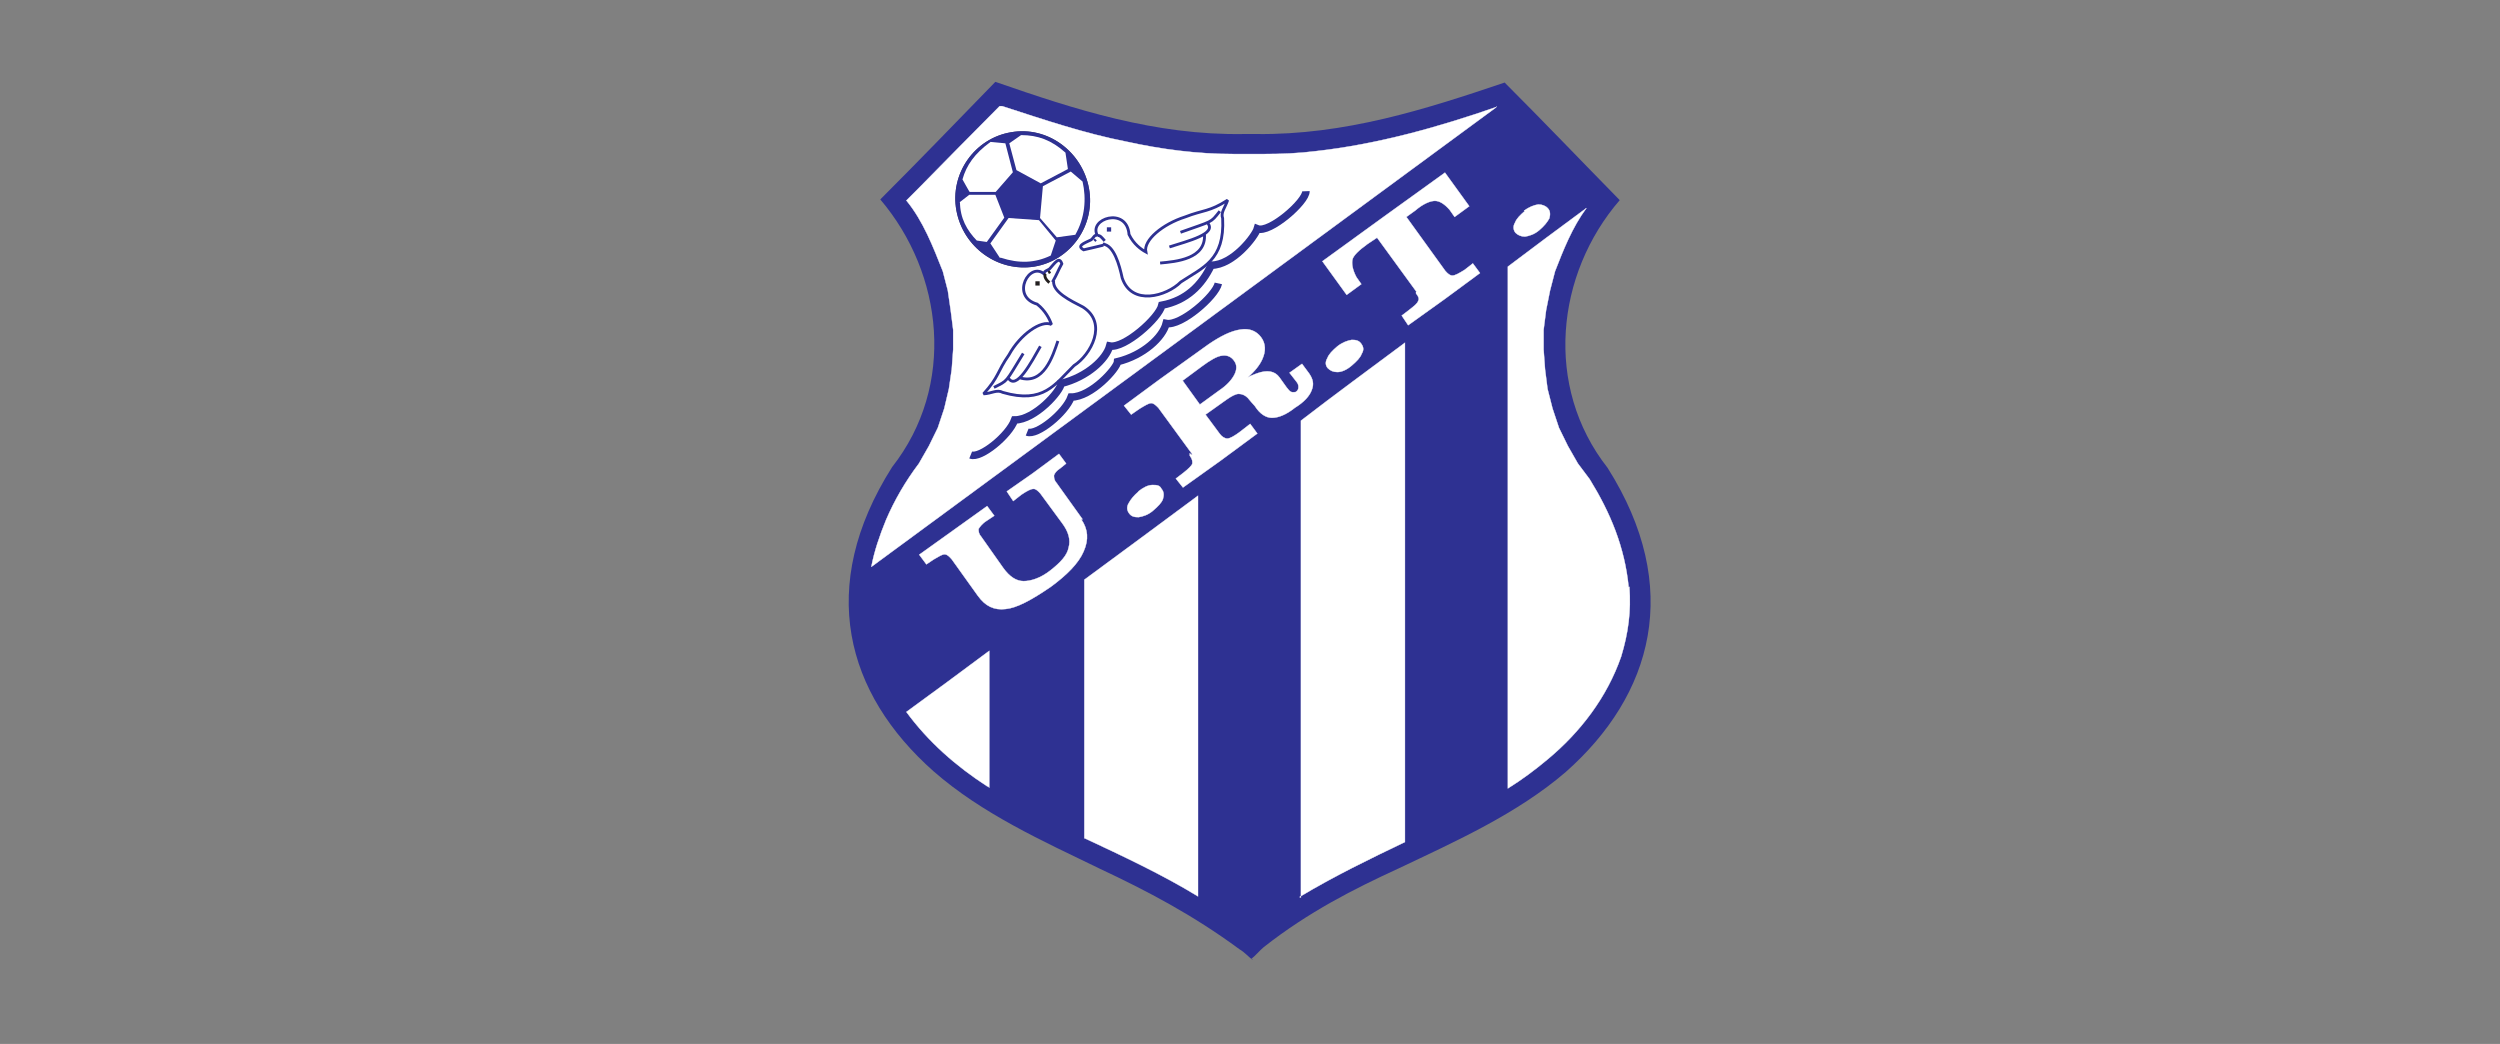 <?xml version="1.0" encoding="UTF-8"?>
<svg id="Layer_1" xmlns="http://www.w3.org/2000/svg" version="1.1" viewBox="0 0 699.5 292.1">
  <rect x="0" y="0" width="699.5" height="292.1" fill="#808080" stroke="none"/>
  <!-- Generator: Adobe Illustrator 29.5.1, SVG Export Plug-In . SVG Version: 2.1.0 Build 141)  -->
  <defs>
    <style>
      .st0, .st1, .st2, .st3, .st4, .st5 {
        stroke-miterlimit: 2.6;
      }

      .st0, .st2, .st3, .st5 {
        stroke-width: .8px;
      }

      .st0, .st2, .st4 {
        fill: none;
      }

      .st0, .st3, .st4 {
        stroke: #2e3192;
      }

      .st6, .st7, .st1, .st3, .st5, .st8 {
        fill-rule: evenodd;
      }

      .st6, .st1, .st3, .st5 {
        fill: #fff;
      }

      .st7 {
        fill: #2e3192;
      }

      .st1 {
        stroke: #fff;
        stroke-width: .1px;
      }

      .st2, .st5 {
        stroke: #231f20;
      }

      .st4 {
        stroke-width: 2.1px;
      }

      .st8 {
        fill: #4f4b6a;
      }
    </style>
  </defs>
  <path class="st7" d="M350.1,268.3c1.1-.8,2.3-2.3,3.5-3.3,12.6-9.9,25.3-16.3,37.7-22,16-7.6,33.2-15.3,46.8-27,24.3-21.5,32.9-51.6,11.7-85.1-17.9-22.8-14.4-54.3,3.4-74.9-10.7-10.9-21.3-22-32.2-32.9-22.2,7.5-44.7,14.7-69.5,14.4h-3.5c-24.9.4-47.3-6.9-69.5-14.6-10.7,11-21.3,22-32.2,32.9,17.7,20.8,21.2,52.1,3.3,74.9-21.2,33.5-12.9,63.4,11.6,85.1,13.6,11.9,30.5,19.5,46.6,27.3,13,6.1,26,12.9,39,22.5,1.4.8,2.5,2.1,3.7,3h-.1v-.3Z"/>
  <path class="st1" d="M418.8,29.9c-16.4,5.7-33.5,10.5-50.7,12.4-4.7.6-9.6.8-14.4.8h-8.5c-10.3,0-20.2-1.3-30.2-3.5-11.7-2.3-23.2-6.2-34.6-9.9h-.7c-7.5,7.5-15.1,15.3-22.6,22.9-1.1,1.1-2.3,2.3-3.5,3.5,4.7,5.7,7.5,13,10.2,19.8l1.4,5.4.8,5.5.7,5.5v5.5l-.4,5.5-.8,5.5-1.3,5.5-1.8,5.4-2.5,5.1-2.8,4.9c-3.7,4.9-6.8,10.2-9.2,15.8-1.8,4.4-3.3,8.8-4.1,13.1L418.4,30.2h0l.4-.4h0Z"/>
  <path class="st8" d="M282.9,37c10.2-1.8,19.9,5.4,21.8,15.7s-5.1,20.2-15.3,21.9c-10.2,1.6-19.9-5.4-21.8-15.7s5.1-20.2,15.3-21.9h0Z"/>
  <path class="st8" d="M294.6,78.7c.7-1.3,1.1-2,1.3-2.7h0c.4-.7.7-1.3,1.3-2.3-.7-2.1-1.8-.4-3.4,1.4-.4.6-2,.7-1.4,1.6-4.1-4-9.8,6.1-2.1,8.3,2.3,1.8,3.5,4.2,4,5.7-2.8-1.4-8.8,2.8-11.9,8.5-3.3,4.7-2.8,6.2-7.1,10.9,2.3-.1,3.7-1.3,5.4-.4,11.4,3.3,14.6-2.3,19.9-7.5,4.7-3,9.6-11.9,2.5-16.4-3.5-1.8-8.5-4.2-8.2-7.3h0l-.3.3Z"/>
  <path class="st8" d="M308.7,68.6c-2.5.6-2.8.7-5.5,1.3-2-1.1,0-1.8,2.1-2.8.6-.4,1.1-1.8,1.8-1.1-2.8-4.8,8.2-8.3,8.8-.4,1.3,2.7,3.4,4.2,4.7,4.9-.7-3.3,4.7-7.8,11-9.8,5.1-2,6.8-1.4,11.9-4.7-.7,2.1-2,3.4-1.4,5.1.6,11.7-5.5,13.7-11.7,17.8-4,4-13.7,6.8-16.4-1.1-.8-3.7-2.3-9.2-5.4-9.5h.1v.3Z"/>
  <path class="st7" d="M282.9,37c10.2-1.8,19.9,5.4,21.8,15.7s-5.1,20.2-15.3,21.9c-10.2,1.6-19.9-5.4-21.8-15.7s5.1-20.2,15.3-21.9h0Z"/>
  <path class="st6" d="M277.1,39.7l4.2.4,2.1,8.1-4.8,5.5h-7.3c0,.1-2-3.5-2-3.5,1.1-4,3.5-7.3,7.6-10.3h.1Z"/>
  <path class="st6" d="M268.5,56.6l2.7-2.1h7.3l2.5,6.4-4.9,6.8-2.8-.4c-2.7-2.8-4.7-6.2-4.7-10.9h0v.3Z"/>
  <path class="st6" d="M300.8,65.7l-5.1.7-4.7-5.4.8-8.9,7.8-4.1,3.3,2.8c1.1,4.8.7,10.2-2.1,15h0Z"/>
  <path class="st6" d="M298.1,42.6l.7,4.7-7.6,4-6.8-3.7-2-7.5,3.3-2.3c4.7,0,8.5,1.4,12.4,4.9h0Z"/>
  <path class="st6" d="M279.8,72.2l-2.7-4.1,5.1-7.1,8.5.6,4.7,5.7-1.4,4.2c-4.4,2.1-8.8,2.3-14,.6h-.1Z"/>
  <path class="st3" d="M294.6,78.7c1.3-2.3,1.3-2.7,2.5-4.9-.7-2.1-1.8-.4-3.4,1.4-.4.4-2,.7-1.4,1.6-4.1-4-9.8,6.1-2.1,8.3,2.3,1.8,3.5,4.2,4,5.7-2.8-1.4-8.8,2.8-11.9,8.5-3.3,4.7-2.8,6.2-7.1,10.9,2.3-.1,3.7-1.3,5.4-.4,11.4,3.3,14.6-2.3,19.9-7.5,4.7-3,9.6-11.9,2.5-16.4-3.5-1.8-8.5-4.2-8.2-7.3h0l-.3.3Z"/>
  <path class="st2" d="M292.5,76.6c-.4.7.1,1.6,1.1,2.5"/>
  <path class="st0" d="M296,95.4c-1.4,4.2-4,12.4-10.7,10.3M291.1,96.9c-2.5,4.4-6.8,12.6-9,8.8M286.3,98.9c-5.1,8.3-4.2,7.5-8.2,9.5"/>
  <line class="st2" x1="293.9" y1="76" x2="293.3" y2="76.3"/>
  <path class="st5" d="M290.1,79.1v.4h.4v-.4h-.4Z"/>
  <path class="st4" d="M287.4,120.9c2.7,1.1,10.7-5.4,12.3-9.8,5.7,0,12.9-8.1,13-9.9,7.3-1.8,12.6-6.8,13.6-10.7,4.1.8,13.8-7.6,14.6-11.2M271.6,127.3c2.7,1.1,10.7-5.4,12.3-9.8,5.7,0,12.9-8.1,13-10.2,7.3-1.8,12.6-6.8,13.6-10.5,4.1.8,13.8-7.8,14.6-11.4,6.9-1.3,11.2-5.7,13.8-11.2,6.1,0,12.3-8.1,12.9-10.2,3.4,1.4,13.7-7.6,13.6-10.5"/>
  <path class="st3" d="M308.7,68.6c-2.5.6-2.8.7-5.5,1.3-2-1.1,0-1.8,2.1-2.8.6-.4,1.1-1.8,1.8-1.1-2.8-4.8,8.2-8.3,8.8-.4,1.3,2.7,3.4,4.2,4.7,4.9-.7-3.3,4.7-7.8,11-9.8,5.1-2,6.8-1.4,11.9-4.7-.7,2.1-2,3.4-1.4,5.1.6,11.7-5.5,13.7-11.7,17.8-4,4-13.7,6.8-16.4-1.1-.8-3.7-2.3-9.2-5.4-9.5h.1v.3Z"/>
  <path class="st0" d="M307,66c.7-.4,1.4.6,2.1,1.4M324.6,73.6c4.4-.4,13-1.1,12.4-8.2M327.2,69.1c4.9-1.6,13.8-3.7,10.5-6.9M330.3,65c9.2-3.3,8.3-2.5,11-5.9M306.2,67.4l.4-.4"/>
  <path class="st3" d="M310.1,64h.4v.4h-.4v-.4h0Z"/>
  <path class="st1" d="M426.4,59c1.4-1.1,2.8-1.6,4-1.8,1.1,0,2.1.4,2.7,1.1.7.7.7,1.8.4,2.8-.6,1.1-1.4,2.1-2.8,3.3s-2.8,1.6-4,1.8c-1.1,0-2-.4-2.7-1.1-.6-.8-.7-1.8-.1-2.8.4-1.1,1.4-2.1,2.8-3.3h-.3ZM396.3,81.6l-11-15.1-2.7,1.8c-2.5,1.8-4,3.3-4.2,4.4s0,2.7,1.1,4.8l1.4,2-4.1,3-3.4-4.7-3.4-4.7,17.1-12.4,17.2-12.4,3.4,4.7,3.4,4.7-4.1,3-1.4-2c-1.4-1.6-2.8-2.5-4.1-2.5s-3.3.8-5.5,2.7l-2.5,1.8,10.9,15.1c.7.8,1.3,1.3,2,1.3s1.8-.6,3.4-1.6l2.3-1.8,2,2.7-9.9,7.3-10.2,7.3-1.8-2.7,2.1-1.6c1.4-1.1,2.3-1.8,2.5-2.5.4-.6,0-1.4-.6-2.1h0v-.4h.1ZM374.2,96.9c1.4-1.1,2.8-1.6,4-1.8,1.1,0,2,.1,2.7,1.1s.7,1.8.1,2.8c-.4,1.1-1.4,2.1-2.8,3.3s-2.8,1.8-4,1.8-2-.4-2.7-1.1c-.7-.8-.7-1.8-.1-2.8.4-1.1,1.4-2.1,2.8-3.3h0ZM335.7,113.2l5.5-4c2.1-1.4,3.5-3,4.2-4.4s.7-2.7,0-3.7c-.8-1.3-2.1-1.8-3.4-1.6-1.4.1-3.4,1.3-5.7,3l-5.4,4,4.9,6.8h-.4.1ZM333.6,127.1l-9.5-13c-.7-.7-1.3-1.3-2-1.3s-1.8.7-3.3,1.6l-2.3,1.6-2-2.5,9.9-7.3,13.8-9.9c3.4-2.3,6.2-3.7,8.9-4.1,2.5-.4,4.4.4,5.7,2.1,1.4,1.8,1.4,4,.4,6.2-.7,1.6-2.1,3.4-4.1,5.1,1.1-.6,1.8-.8,2.5-1.1,3-1.1,5.1-.7,6.4,1.1l2,2.8c.6.7.8,1.1,1.4,1.3.4.1.7,0,1.1,0,.6-.4.8-.8.8-1.3s0-.8-.4-1.4l-2.1-2.7,3.5-2.5,2,2.7c1.1,1.6,1.4,3,.7,4.7-.6,1.6-2.1,3.3-4.7,4.9-2.5,2-4.7,2.8-6.4,2.8s-3.4-1.1-4.8-3.3c-.6-.7-1.3-1.4-2-2.3-.7-.7-1.6-1.1-2.5-1.1s-2.1.7-3.4,1.6l-5.9,4.2,4,5.4c.6.8,1.4,1.3,2.1,1.3s2-.7,3.7-2l2.7-2.1,2,2.7-10.3,7.6-10.5,7.5-2-2.5,2.1-1.6c1.4-1.1,2.3-2,2.5-2.5.1-.7,0-1.4-.7-2.3h0v-.7l.4.4ZM318.5,137.5c1.4-1.1,2.7-1.8,4-1.8s2,.1,2.5,1.1c.7.8.7,1.8.4,2.8s-1.4,2.1-2.8,3.3-2.8,1.6-4,1.8c-1.1,0-2-.1-2.7-1.1-.6-.8-.7-1.8-.1-2.8.6-1.1,1.4-2.1,2.8-3.3h-.1ZM302.6,145.4c1.8,2.7,2.1,5.5.6,8.9-1.4,3.3-4.7,6.6-9.2,9.9-5.4,3.7-9.5,5.9-12.6,6.2-3.3.4-5.7-.8-7.8-3.7l-7.3-10.2c-.7-.8-1.3-1.4-2-1.4s-1.6.6-3,1.4l-2.1,1.4-2-2.7,9.5-6.8,9.5-6.8,2,2.7-2.1,1.4c-1.3.8-2,1.8-2.3,2.3,0,.6,0,1.3.7,2.1l6.2,8.8c1.8,2.5,3.7,3.7,5.7,3.7s4.7-.8,7.5-3,4.7-4.2,5.1-6.4c.6-2.1,0-4.4-1.8-6.8l-6.1-8.3c-.7-.8-1.4-1.4-2-1.3-.7,0-1.8.6-3.3,1.6l-2.3,1.8-1.8-2.7,7.3-5.1,7.3-5.4,2,2.7-1.6,1.3c-1.1.7-1.6,1.4-1.8,2,0,.6,0,1.3.7,2.1l7.3,10.2h-.4Z"/>
  <path class="st1" d="M253.6,199.2c6.1,8.3,13.8,15.1,22.6,20.8.1,0,.4.1.6.4v-38.3c-7.6,5.7-15.4,11.4-23.2,17.1h0ZM303.4,234.5c10.9,5.1,21.8,10.2,31.8,16.3v-112.1c-10.5,7.8-21.2,15.7-31.8,23.5v72.4h0ZM363.7,250.9c9.5-5.7,19.4-10.5,29.4-15.3V95.9c-9.8,7.3-19.5,14.4-29.1,21.8v133.4h-.3ZM455.7,164.3c-1.1-11.2-5.1-20.8-10.9-30.2l-3.3-4.4-2.8-4.9-2.5-5.1-1.8-5.4-1.4-5.5-.7-5.5-.4-5.5v-5.5l.7-5.5,1.1-5.5,1.4-5.4c2.3-5.9,4.8-12.3,8.8-17.7-7.5,5.5-14.7,10.9-22,16.4v146c4-2.5,7.5-5.1,11.2-8.2,9-7.5,16.5-17.2,20.5-28.7,2-6.6,2.8-12.6,2.3-19.5h-.1.1Z"/>
</svg>